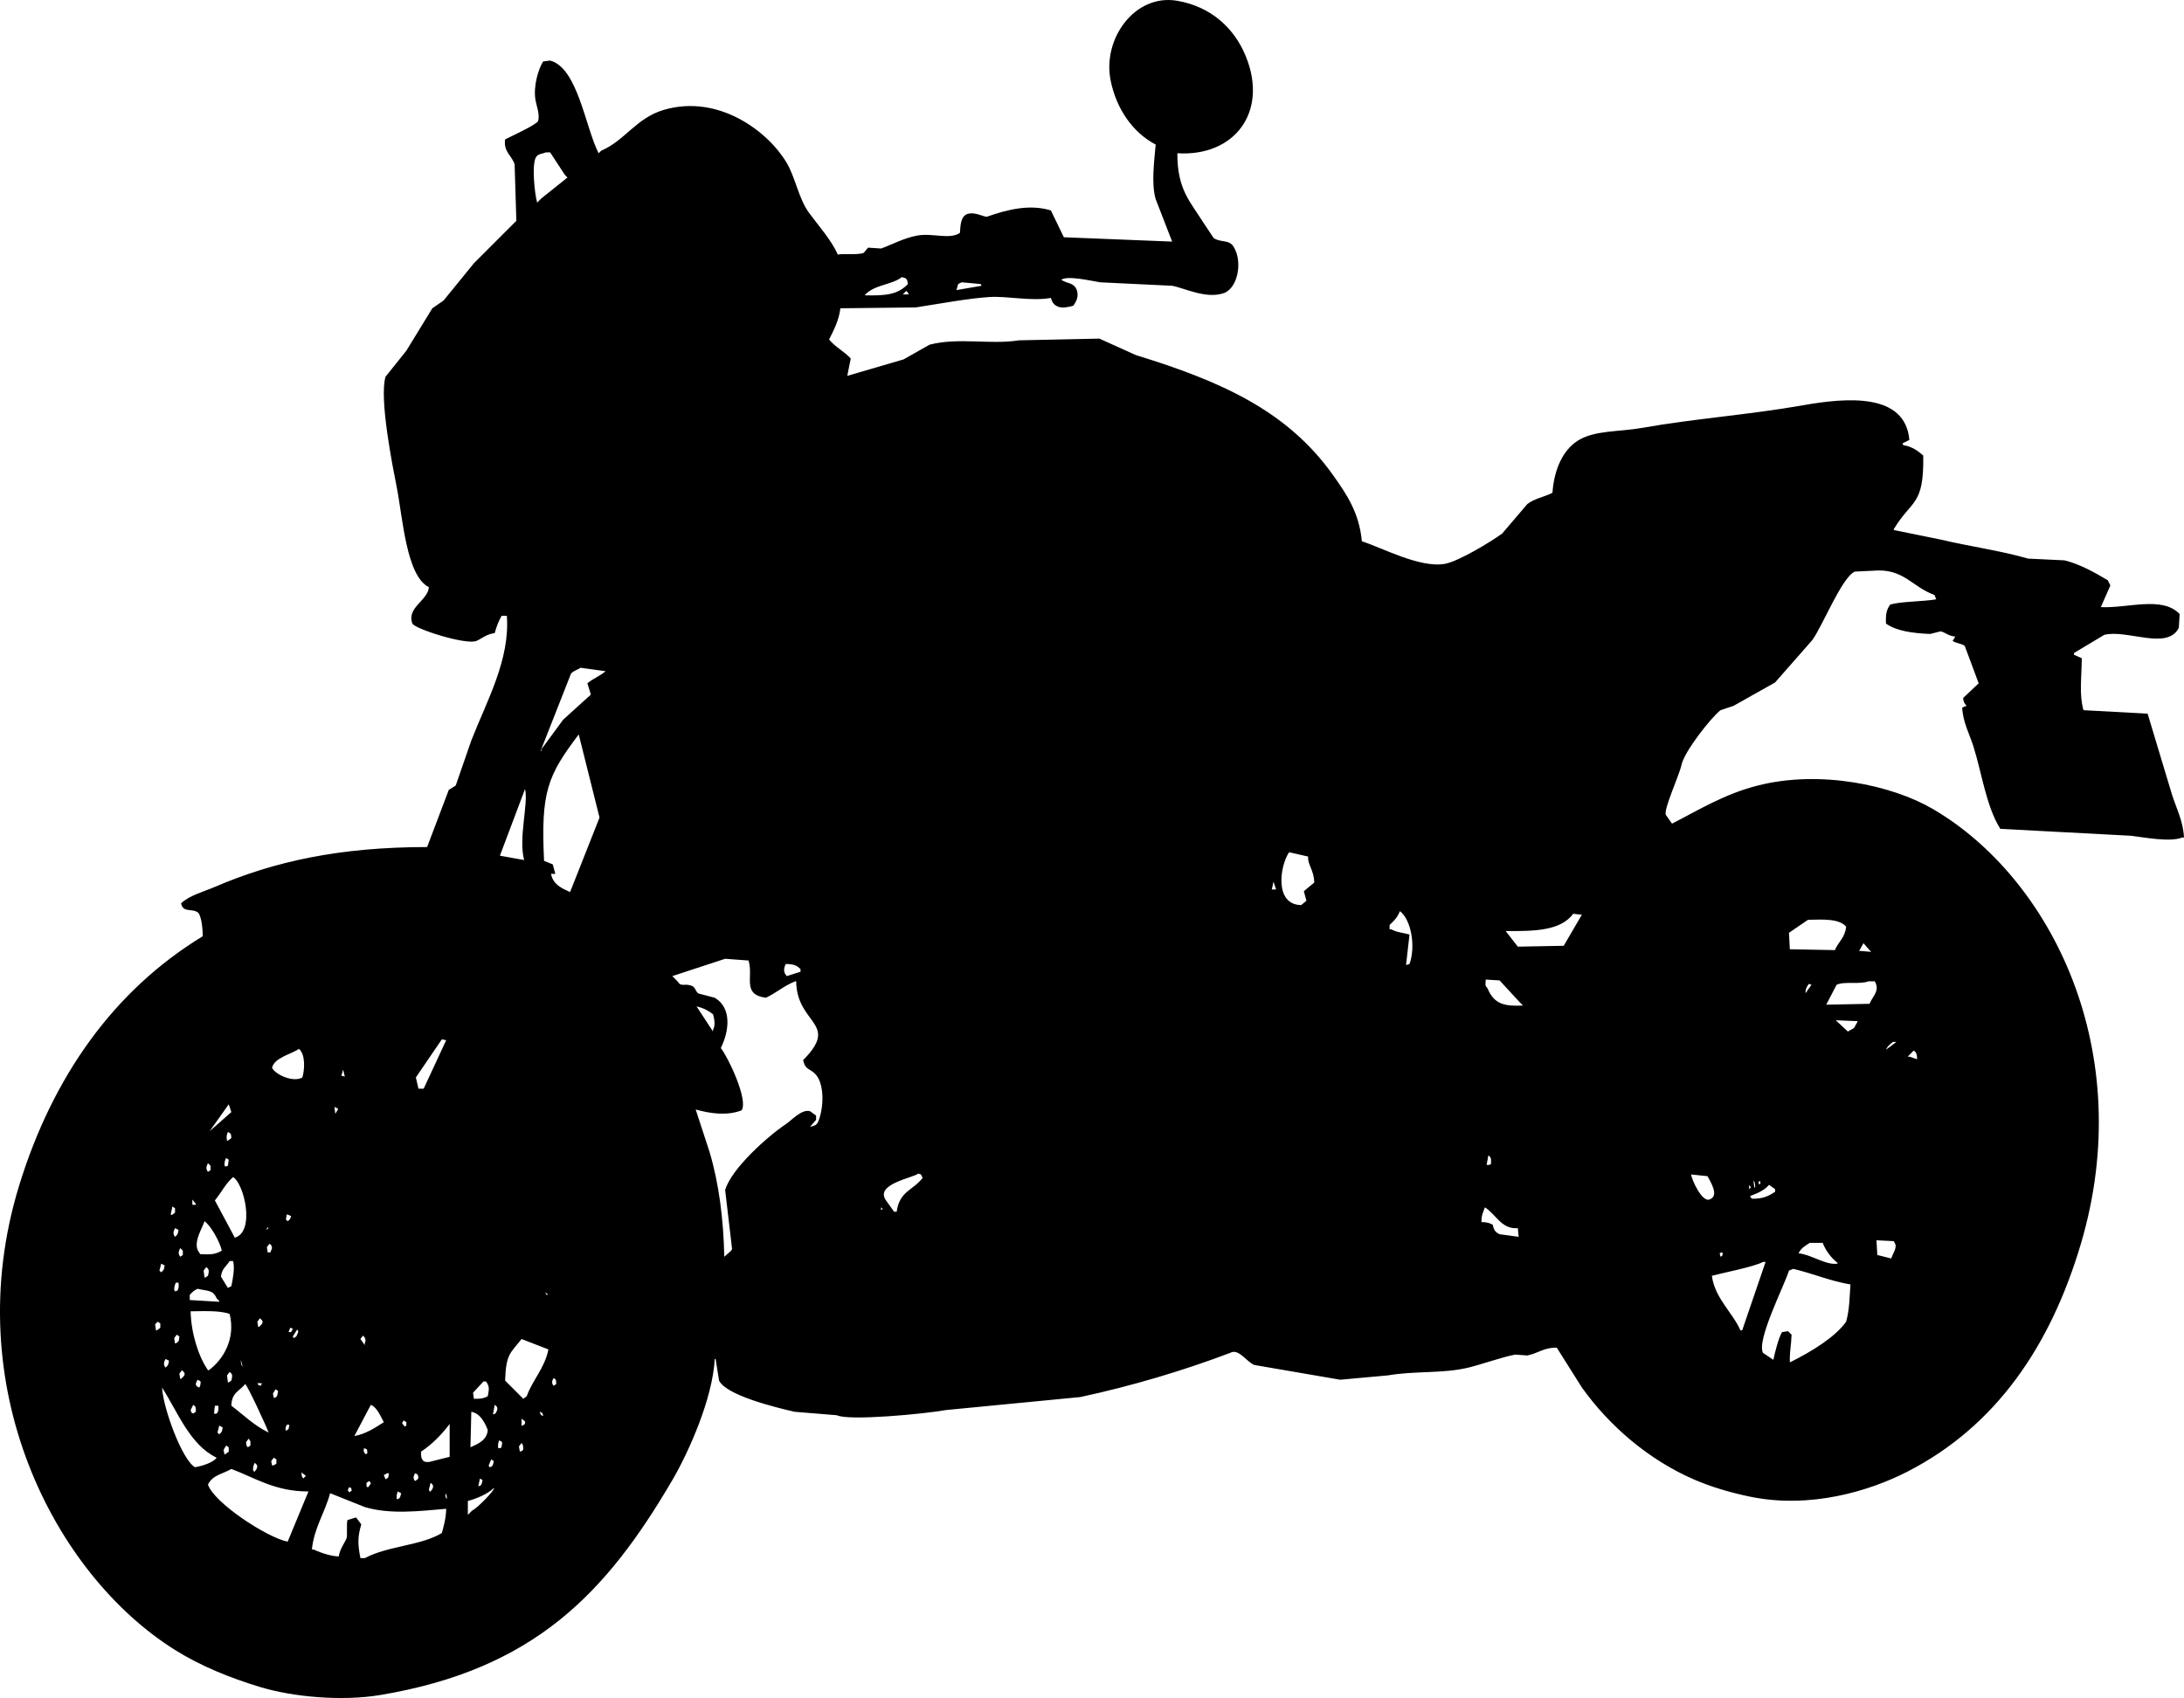<?xml version="1.0" encoding="UTF-8"?><svg id="uuid-5e4e1b6c-d647-4458-b780-19a9bc4d633c" xmlns="http://www.w3.org/2000/svg" viewBox="0 0 2521.05 1960.4"><defs><style>.uuid-075d9931-44f6-418b-a80b-105c24c38f21{fill-rule:evenodd;}</style></defs><g id="uuid-18ccb288-3bca-4a80-87d4-1a33a93a8f30"><path class="uuid-075d9931-44f6-418b-a80b-105c24c38f21" d="M2507.05,916.92c-9.33-31-18.67-62-28-93-24.66-1.33-49.34-2.67-74-4-5.13-17.56-2.21-36.7-2-60-3-1.33-6-2.67-9-4v-2c11.67-7,23.33-14,35-21,26.36-6.53,72.72,18.3,86-8,.33-5.33.67-10.67,1-16-20.14-21.22-60.16-6.42-91-8,3.67-8.33,7.33-16.67,11-25-1-2-2-4-3-6-14.77-8.85-32.51-18.78-50-23-14-.67-28-1.33-42-2-31.1-9.1-66.92-13.93-101-22-18-3.67-36-7.33-54-11v-1c20.71-34.5,34.97-26.34,34-85-6.16-5.46-12.97-10.41-23-12-.33-.67-.67-1.33-1-2,2.67-1.33,5.33-2.67,8-4-4.82-54.58-71.76-49.06-123-40-61.39,10.86-126.35,15.49-185,26-27.14,4.86-55.59,2.52-75,15-17.29,11.12-27.13,33.47-29,60-9.87,4.98-20.86,6.66-29,13-9.67,11.33-19.33,22.67-29,34-13.24,9.69-50,31.98-66,35-28.71,5.43-74.11-19.24-96-26-3.04-33.28-18.03-54.86-33-76-52.97-74.78-129.5-108.69-228-139-14-6.33-28-12.67-42-19-31,.67-62,1.33-93,2-33.03,5.25-69.45-3.65-103,5-10,5.67-20,11.33-30,17-21.66,6.33-43.34,12.67-65,19,1.33-6.67,2.67-13.33,4-20-7.39-8.15-18.25-13.5-25-22,5.21-10.25,11.65-22.78,13-36,29-.33,58-.67,87-1,28.11-4.32,60.13-10.39,85-12,20.61-1.34,49.28,5.17,71,1,1.62,5.22,3.26,7.87,8,10,5.4,2.41,13.41.31,18-1,3.24-4.85,6.41-10.09,4-18-3.95-9.41-10.33-6.71-18-12,7.78-5.05,33.88,1.27,45,3,27.66,1.33,55.34,2.67,83,4,14.48,2.65,40.26,16.16,61,8,15.46-7.39,20.17-36.57,10-53-5.41-8.75-14.3-4.48-23-10-4-6-8-12-12-18-15.42-24.58-30.08-38.14-30-80,65.89,4.17,105.34-47.59,79-112-13.26-32.42-39.95-57.2-79-64-48.82-8.5-86.74,43.6-77,92,6.67,33.16,25.78,60.23,52,74-1.66,18.69-5.23,45.48,0,63,6.33,16.33,12.67,32.67,19,49-41.66-1.67-83.34-3.33-125-5-5-10.33-10-20.67-15-31-24.93-7.56-50.72-.77-73,7-3.55,1.64-13.16-5.68-23-3-8.09,2.61-8.31,12.62-9,22-12.14,8.03-31.2-.14-49,3-15.7,2.77-29.87,10.76-42,15-5-.33-10-.67-15-1-1.67,2-3.33,4-5,6-7.27,2.8-22.82.47-30,2-6.57-15.73-22.86-34.17-33-48-12.31-16.78-15.66-40.48-26-58-21.18-35.9-78.51-79.78-142-61-31.73,9.38-44.69,35.39-72,47-1,1-2,2-3,3-15.27-29.2-23.98-98.56-56-107-2.67.33-5.33.67-8,1-5.68,8.6-11.49,28.53-9,44,1.18,7.32,5.5,17.62,3,25-2.89,4.66-30.94,17.38-38,21-2.03,14.66,8.15,18.83,11,29,.67,21.66,1.33,43.34,2,65l-49,49c-11.67,14.33-23.33,28.67-35,43-4.33,3-8.67,6-13,9-10,16.33-20,32.67-30,49-8,10-16,20-24,30-7.51,25.34,8.2,103.47,13,128,6.88,35.14,10.97,101.95,37,115-.83,15.17-26.07,23.6-19,42,2.27,5.92,62.04,25.13,74,20,6.43-2.76,10.74-7.57,21-9,2.57-9.12,4.37-13.31,8-20h6c3.92,50.67-23.33,98.66-41,144-6,17.33-12,34.67-18,52-2.67,1.67-5.33,3.33-8,5-8.33,22-16.67,44-25,66-100.66.07-176.11,16.4-245,46-13.1,5.63-29.3,9.76-39,19,2.32,11.63,12.85,5.01,20,11,3.8,5.56,4.92,18.49,5,27-102.4,62.23-173.38,162.06-212,288-71.06,231.69,40.48,448.63,180,536,29.04,18.19,63.06,32.22,99,43,37.3,11.19,93.34,16.47,138,9,177.65-29.72,260.76-117.76,337-248,19.11-32.64,46.63-94.45,49-140h1c1.33,8.33,2.67,16.67,4,25,8.6,17.08,64.22,30.7,87,36,16.33,1.33,32.67,2.67,49,4,13.51,6.75,100.33-1.38,126-6,51.66-5,103.34-10,155-15,60.33-12.97,119.51-30.73,173-51,9.74-5.72,19.4,10.95,28,14,33,5.67,66,11.33,99,17,18.33-1.67,36.67-3.33,55-5,32.09-5.48,63.11-1.82,93-9,14.38-3.46,40.1-12.52,54-15,4.67.33,9.33.67,14,1,13.6-2.89,19.05-9.28,34-9,9.67,15.33,19.33,30.67,29,46,31.42,44.05,76.64,83.2,129,106,19.75,8.6,41.99,15.24,65,20,69.11,14.28,137.56-6.15,182-29,101.67-52.28,164.86-144.35,200-263,65.68-221.73-33.85-421.88-171-502-47.22-27.58-130.16-45.27-202-27-38.61,9.82-67.89,28.11-99,44-2.33-3.33-4.67-6.67-7-10-3.29-5.74,15.34-45.46,18-58,3.23-15.27,33.97-54.36,45-63l15-5c16-9,32-18,48-27,14.33-16.33,28.67-32.67,43-49,11.62-15.84,34-72.38,49-79,7-.33,14-.67,21-1,35.41-3.21,44.57,18.53,71,28,.67,1.67,1.33,3.33,2,5-14.12,2.6-40.41,2.36-53,6-4.26,5.75-5.47,10.66-5,22,12.02,8.63,30.57,11.12,51,12,4-1,8-2,12-3,5.58,1.02,8.71,5.41,17,6-1,1.67-2,3.33-3,5,3.2,2.78,10.86,2.93,14,6,5.33,14.33,10.67,28.67,16,43-6,5.67-12,11.33-18,17,.71,5.76,1.61,5.59,4,9-1.67.67-3.33,1.33-5,2,.82,17.13,8.55,30.87,13,45,9.62,30.56,14.8,69.44,31,95,50.33,2.67,100.67,5.33,151,8,14.97,1.77,44.72,7.69,59,2h2c-.78-18.75-9.11-34.45-14-50ZM1106.05,327.92c1.33-.67,2.67-1.33,4-2,7.33.67,14.67,1.33,22,2,.33.67.67,1.33,1,2-9.67,1.67-19.33,3.33-29,5,.67-2.33,1.33-4.67,2-7ZM1042.05,339.92c1.33-1.33,2.67-2.67,4-4,1.91,1.51,1.8,1.77,3,4h-7ZM1041.05,319.92c5.6,1.46,6.13,1.82,7,8-11.41,11.98-25.16,13.73-50,13,11.03-12.56,31.05-11.67,43-21ZM510.05,1199.92c1.67.33,3.33.67,5,1-8.63,18.48-18.23,39.13-26,56h-6c-1-4.33-2-8.67-3-13,10-14.67,20-29.33,30-44ZM479.05,1700.92c3.94,1.78,2.78.51,4,5-.33.67-.67,1.33-1,2-1,.67-2,1.33-3,2-2.57-3.38-1.75-5.21,0-9ZM466.05,1639.92c1,.67,2,1.33,3,2v4c-.67.33-1.33.67-2,1-1-1.33-2-2.67-3-4,.67-1,1.33-2,2-3ZM459.05,1721.92c1.33.67,2.67,1.33,4,2l-1,4c-1.92,3-.17,1.68-4,3-.54-4.37-.13-4.81,1-9ZM449.05,1700.92c-.33,1.67-.67,3.33-1,5-1,.67-2,1.33-3,2-.67-1.67-1.33-3.33-2-5,1.33-.67,2.67-1.33,4-2h2ZM419.05,1541.92c2.45,2.47,3.8,4.96,2,9v2c-1.67-2.33-3.33-4.67-5-7,1-1.33,2-2.67,3-4ZM428.05,1621.92c7.15,2.61,11.51,13.75,15,20-9.47,6.16-21.2,13.85-34,16,6.33-12,12.67-24,19-36ZM423.05,1711.92c1-.67,2-1.33,3-2,2.02,1.8.74-.02,2,3-1,1.33-2,2.67-3,4h-1c-.33-.33-.67-.67-1-1v-4ZM422.05,1678.92c-2.72-3.49-2.2-2.03-2-7,4.41,1.63,3.49.55,4,6-.67.33-1.33.67-2,1ZM403.05,1716.92c3.66,1.99,1.69-.47,3,4-1,.67-2,1.33-3,2-2.4-3.45-1.5-2.57,0-6ZM396.05,1234.92c.67,2.67,1.33,5.33,2,8-1.33-.33-2.67-.67-4-1,.67-2.33,1.33-4.67,2-7ZM390.05,1279.92v1c-1,1.67-2,3.33-3,5-.33-2.67-.67-5.33-1-8,1.33.67,2.67,1.33,4,2ZM345.05,1210.92c7.76,6.49,6.64,24.07,4,33-9.65,5.95-30.2-2.33-35-11,2.31-11.82,22.42-15.87,31-22ZM353.05,1703.92c-1,1-2,2-3,3-1.74-2.17-1.79-2.69-2-7,1.67,1.33,3.33,2.67,5,4ZM331.05,1644.92h3c-.33,1.67-.67,3.33-1,5-1,.67-2,1.33-3,2-1.07-3.09-.22-4.07,1-7ZM330.05,1407.92c.33-2,.67-4,1-6,1.67.67,3.33,1.33,5,2-1.2,3.99-1.34,3.83-4,6-.67-.67-1.33-1.33-2-2ZM333.05,1537.92c.67-1.67,1.33-3.33,2-5,1,.33,2,.67,3,1l-2,4h-3ZM343.05,1534.92c2.52,3.17.55,3.52-1,8-1,.67-2,1.33-3,2-.33-.67-.67-1.33-1-2,1.67-2.67,3.33-5.33,5-8ZM316.05,1613.92c-.33-1.67-.67-3.33-1-5,1-1.67,2-3.33,3-5,1,.67,2,1.33,3,2-.33,1.67-.67,3.33-1,5-1.92,3-.17,1.68-4,3ZM319.05,1684.92v5c-2.92,1.78-2.49,1.63-5,2-.33-1.67-.67-3.33-1-5,1-1.33,2-2.67,3-4,1,.67,2,1.33,3,2ZM314.05,1440.92c-.67,1.67-1.33,3.33-2,5h-3c-.33-2-.67-4-1-6,1-1.33,2-2.67,3-4,2.61,2,2,1.11,3,5ZM267.05,1622.92c.33-15.27,9.22-16.67,16-25,2.53,1.35,25.36,50.62,27,56-17.52-8.62-28.6-20.17-43-31ZM294.05,1698.92h-1c-.33-.67-.67-1.33-1-2,.29-4.51.71-5.37,2-8,4.77,3.1,2.84,6.56,0,10ZM289.05,1663.92v5c-1,.67-2,1.33-3,2-1.67-2.09-1.6-1.97-2-6,1-1.33,2-2.67,3-4,.67,1,1.33,2,2,3ZM253.05,1645.92c1.33.67,2.67,1.33,4,2-.69,5.05-1.1,5.52-4,8-.67-.67-1.33-1.33-2-2l2-8ZM247.05,1631.92s.78-8.28,1-9h4c.38,4.09.12,10.84-5,9ZM241.05,1581.92h-1c-11.05-16.04-19.44-42.68-20-68,14.77-.13,33.41-1.14,45,3,7.24,28.6-7.47,52.95-24,65ZM231.05,1599.92c-.33.67-.67,1.33-1,2-5.61-2.02-4.27-4.83-2-9,4.81,1.97,3.59,2.23,3,7ZM226.05,1629.92c-1,.67-2,1.33-3,2-.67-.33-1.33-.67-2-1-.33-1-.67-2-1-3,1-2,2-4,3-6,3.28,2.21,2.96,2.48,3,8ZM255.05,1473.92c1.08-9.61,6.07-11.53,10-18h4c2.19,8.17-.26,20.53-2,29-1.33.67-2.67,1.33-4,2-2.67-4.33-5.33-8.67-8-13ZM261.05,1668.92c1,.67,2,1.33,3,2v5c-1.33,1-2.67,2-4,3h-1c-.33-1.67-.67-3.33-1-5,1-1.67,2-3.33,3-5ZM263.05,1595.92c-.33-2.67-.67-5.33-1-8,1-1.33,2-2.67,3-4,3.89,2.57,3.15,5.12,2,10-1,.67-2,1.33-3,2h-1ZM278.05,1569.92c.67,2.67,1.33,5.33,2,8-1.8-2.25-1.94-3.46-2-8ZM309.05,1416.92c1.97,1.53-.53,1.9-2,3,.67-1,1.33-2,2-3ZM300.05,1521.92c1.88,1.8,4.59,3.64,2,7-1,1-2,2-3,3h-1c-.33-2-.67-4-1-6,1-1.33,2-2.67,3-4ZM302.05,1596.92v1c-.33.67-.67,1.33-1,2-3.8-1.38-2.07.03-4-3h5ZM269.05,1358.92c12.95,7.89,25.66,63.18,2,70-7.67-14.33-15.33-28.67-23-43,7.48-9.21,12.19-19.16,21-27ZM264.05,1338.92c-.33,2.33-.67,4.67-1,7-1,.33-2,.67-3,1-.33-.67-.67-1.33-1-2,.29-4.51.71-5.37,2-8,1,.67,2,1.33,3,2ZM263.05,1306.92c3.8,2,3.53,1.53,4,7-1.33,1-2.67,2-4,3h-1c-.81-4.53-.58-6.28,1-10ZM264.05,1274.92c1,3,2,6,3,9-8.33,7.33-16.67,14.67-25,22,7.33-10.33,14.67-20.67,22-31ZM240.05,1342.92c1,1,2,2,3,3v5c-1,.67-2,1.33-3,2-2.8-3.53-1.83-6.35,0-10ZM236.05,1409.92c7.46,5.14,17.94,24.24,20,34-7.81,4.45-12.71,4.58-25,4-1-1.67-2-3.33-3-5-4.02-10.58,5.19-24.36,8-33ZM240.05,1472.92c-1,.67-2,1.33-3,2h-1c-.33-2.67-.67-5.33-1-8,1-1.33,2-2.67,3-4,3.89,2.57,3.15,5.12,2,10ZM222.05,1384.92c1.33,1.67,2.67,3.33,4,5v1h-4v-6ZM219.05,1494.92c3.06-3.2,4.51-4.95,9-7,11.46,2.82,17.79.99,22,11,1,1,2,2,3,3v1c-11.33-.67-22.67-1.33-34-2v-6ZM212.05,1588.92c-1,1-2,2-3,3h-1c-.33-2-.67-4-1-6,1-1.33,2-2.67,3-4,1.88,1.8,4.59,3.64,2,7ZM203.05,1550.92h-1c-.33-2-.67-4-1-6,1-1.33,2-2.67,3-4,1,.67,2,1.33,3,2-.44,5.66-.6,5.6-4,8ZM208.05,1440.92c1,1,2,2,3,3v5c-1,.67-2,1.33-3,2-2.8-3.53-1.83-6.35,0-10ZM205.05,1489.92c-1,.33-2,.67-3,1-.33-.67-.67-1.33-1-2,.29-4.51.71-5.37,2-8h3c.38,4.61.38,5.02-1,9ZM202.05,1427.92c-2.8-3.53-1.83-6.35,0-10,1.33.67,2.67,1.33,4,2-.69,5.05-1.1,5.52-4,8ZM199.05,1392.92c1,.67,2,1.33,3,2v5c-1.33,1-2.67,2-4,3-.33-.33-.67-.67-1-1,.67-3,1.33-6,2-9ZM195.05,1570.92c-.69,5.05-1.1,5.52-4,8-2.8-3.53-1.83-6.35,0-10,1.33.67,2.67,1.33,4,2ZM185.05,1532.92c-1.33,1-2.67,2-4,3h-1c-.33-2.33-.67-4.67-1-7,1-1,2-2,3-3,1,.67,2,1.33,3,2v5ZM184.05,1466.92c.67-2.67,1.33-5.33,2-8,1.33.67,2.67,1.33,4,2-.69,5.05-1.1,5.52-4,8-.67-.67-1.33-1.33-2-2ZM187.05,1601.92c18.11,28.2,32.14,66.28,63,81-3.47,5.52-17.55,9.93-25,11-15.03-8.65-36.75-68.35-38-92ZM332.05,1779.92c-24.72-5.18-85.18-45.14-92-66,5.8-11.35,16.32-11.71,27-18,26.83,10.03,50.65,26.18,89,26-8,19.33-16,38.67-24,58ZM510.05,1769.92c-24.41,14.71-62.65,14.8-89,29h-5c-3.19-16.23-3.33-24.64,1-39-2-2.67-4-5.33-6-8-3.33,1-6.67,2-10,3-1.21,4.84.05,18.57-1,21-2.8,6.49-7.52,12-9,21-8.16-.14-20.04-3.74-29-8h-2c2.35-24.78,15.23-42.94,21-65,13.33,5.33,26.67,10.67,40,16,29.41,8.79,63.11,4.67,94,2-.26,11.37-2.73,19.35-5,28ZM495.05,1719.92l2-8c4.77,3.1,2.84,6.56,0,10h-1c-.33-.67-.67-1.33-1-2ZM515.05,1729.92c-.33-1-.67-2-1-3,.33-1,.67-2,1-3,.33,2,.67,4,1,6h-1ZM519.05,1681.92c-8,2-16,4-24,6-4.41-.16-4.92.12-7-2-1.94-2.43-2.14-5.08-2-10,12.42-8.07,24.3-20.17,33-32v38ZM619.05,180.92c2.48-3.51,7.04-3.19,11-5h5c5.67,8.67,11.33,17.33,17,26,1,1,2,2,3,3-10,8-20,16-30,24l-5,5c-2.91-9.99-6.66-45.43-1-53ZM606.05,910.92c4.15,16.77-7.86,56.8-1,82-9.33-1.67-18.67-3.33-28-5,9.67-25.66,19.33-51.34,29-77ZM558.05,1594.92h3c4.1,5.91,3.62,8.54,2,17-4.19,2.42-8.41,3.28-16,3-.33-2.33-.67-4.67-1-7,4-4.33,8-8.67,12-13ZM567.05,1684.92c1,.67,2,1.33,3,2-.33,1.33-.67,2.67-1,4-1.92,3-.17,1.68-4,3-.33-.67-.67-1.33-1-2,1-2.33,2-4.67,3-7ZM544.05,1629.92c10.43,1.99,15.48,12.29,19,21-.95,11.95-11.33,16.08-20,20,.33-13.67.67-27.33,1-41ZM557.05,1708.92c-.33,1.33-.67,2.67-1,4-1.92,3-.17,1.68-4,3,.67-3,1.33-6,2-9,1,.67,2,1.33,3,2ZM545.05,1743.92l-5,5v-16c10.38-2.88,23.16-8.15,30-15,2.5,1.06-19.23,23.64-25,26ZM573.05,1629.92c-1.92,3-.17,1.68-4,3,.67-3.67,1.33-7.33,2-11,3.13,1.98,3.95,4.06,2,8ZM579.05,1669.92c-.33.67-.67,1.33-1,2h-3c-.33-4.88-.12-4.57,1-9,4.81,1.97,3.59,2.23,3,7ZM603.05,1674.92c-1,.33-2,.67-3,1-.33-2-.67-4-1-6,1-1.33,2-2.67,3-4,1.74,2.17,1.79,2.69,2,7-.33.67-.67,1.33-1,2ZM606.05,1643.92c-1,.67-2,1.33-3,2h-1v-8c1.33,1,2.67,2,4,3v3ZM623.05,1629.92c3.94,1.78,2.78.51,4,5-3.45-1.87-2.71-.81-4-5ZM608.05,1611.92c-1.33,1-2.67,2-4,3-7-7-14-14-21-21,1.1-31,5.81-31.17,19-48,10.33,4,20.67,8,31,12-4.32,21.83-18.55,35.54-25,54ZM629.05,1491.92c1,.67,2,1.33,3,2v1h-1c-.67-1-1.33-2-2-3ZM639.05,1599.92c-2.61-3.38-1.94-5.46,0-9,3.23,2.18,2.73,1.71,3,7-1,.67-2,1.33-3,2ZM658.05,1029.92c-10.02-4.63-19.5-8.66-22-21h5c-1-3.67-2-7.33-3-11-3.33-1.33-6.67-2.67-10-4-3.88-79.61,3.93-98.28,40-146l24,96c-11.33,28.66-22.67,57.34-34,86ZM678.05,788.92c1.33,4.33,2.67,8.67,4,13-10.67,9.67-21.33,19.33-32,29-8.33,11.33-16.67,22.67-25,34v2h-1c11.67-29.66,23.33-59.34,35-89,2.39-3.43,7.81-4.5,11-7,9.67,1.33,19.33,2.67,29,4-6.2,5.49-14.96,8.71-21,14ZM907.05,1112.92c9,.19,12.67,1.47,17,6v3c-5.33,1.67-10.67,3.33-16,5-.67-1-1.33-2-2-3-1.83-3.95-.56-8.06,1-11ZM944.05,1295.92c-2.13,3.42-4.56,4.01-9,5,2.33-2.67,4.67-5.33,7-8v-5c-2.33-1.67-4.67-3.33-7-5-9.72-2.77-21.17,10.46-28,15-20.66,13.74-62.92,51.37-70,76,2.67,22.66,5.33,45.34,8,68-.33.67-.67,1.33-1,2-2.67,2.33-5.33,4.67-8,7-.88-43.75-6.29-85.21-17-121-5.33-16.33-10.67-32.67-16-49,17.09,4.79,36.01,7.46,53,1,7.97-12.08-15.53-61.22-24-72,9.75-19.56,12.91-46.3-7-58-6.33-1.67-12.67-3.33-19-5-3.27-2.3-3.16-7.43-8-9-9.02-2.93-11.53,2.09-16-5-2-2-4-4-6-6,20.33-6.67,40.67-13.33,61-20,9,.67,18,1.33,27,2,6,18.99-8.03,39.17,20,43,11.88-5.45,20.36-13.57,34-19h1c.63,50.23,50.93,47.79,8,91,2.67,11.01,6.06,8.97,13,15,11.85,10.29,11.49,40.02,4,57ZM804.05,1161.92c8.69,2.02,13.2,4.73,19,9,1.61,5.62,2.98,12.58,0,18v2c-6.33-9.67-12.67-19.33-19-29ZM1017.05,1396.92v-3c.67.67,1.33,1.33,2,2-.67.33-1.33.67-2,1ZM1035.05,1398.92h-3c-3.33-4.67-6.67-9.33-10-14-10.99-18.18,31.66-24.96,38-30,1,.33,2,.67,3,1,.67,1.33,1.33,2.67,2,4-11.32,14.58-26.64,15.08-30,39ZM1468.05,1026.92c.67-3,1.33-6,2-9,1,3,2,6,3,9h-5ZM1508.05,1039.92c-2,1.67-4,3.33-6,5-31.22-.36-24.79-45.09-14-61,7.33,1.67,14.67,3.33,22,5-1.01,8.93,6.84,15.79,7,30-4,3.33-8,6.67-12,10,1,3.67,2,7.33,3,11ZM1627.05,1112.92c-1,.33-2,.67-3,1h-1c1.33-11.67,2.67-23.33,4-35-8.16-2.21-14.8-2.53-21-6h-2v-5c6.53-6.44,8.41-8,12-16,13.37,10.61,18.13,41.46,11,61ZM1731.05,1424.92c-5.13-2.32-6.65-4.88-8-11-3.71-1.98-6.8-3.01-13-3,.08-8.9,1.98-11.05,4-17,12.87,7.87,18.97,25.62,38,24,.33,3.33.67,6.67,1,10-7.33-1-14.67-2-22-3ZM1716.05,1344.92c.67-3.67,1.33-7.33,2-11,3.41,2.28,3.27,4.14,3,10-.67.33-1.33.67-2,1h-3ZM1717.05,1140.92c-3.13-3.31-2.35-3.42-2-10,5.33.33,10.67.67,16,1,7.67,8.33,15.33,16.67,23,25,1.33,1.33,2.67,2.67,4,4-21.17.94-33.35-1.29-41-20ZM1805.05,1091.92c-17.66.33-35.34.67-53,1-4.67-6-9.33-12-14-18,33.96.24,63.55-.43,78-20,2.67.33,5.33.67,8,1h2c-7,12-14,24-21,36ZM2209.05,1212.92c3.37,2.17,3.77,4.83,4,10-3-1-6-2-9-3h-2l7-7ZM2011.05,1535.92h-2c-9.05-20.6-29.6-37.16-33-63,12.05-3.3,48.87-10.35,59-16h3c-9,26.33-18,52.67-27,79ZM2144.05,1179.92c-1.33,2.33-2.67,4.67-4,7-2.33,1.33-4.67,2.67-7,4-4.67-4.33-9.33-8.67-14-13,8.33.33,16.67.67,25,1v1ZM2089.05,1434.92h15c3.03,8.62,10.22,17.9,17,23v1c-13.73,2-29.64-10.38-45-12,3.47-6.36,7.07-8.16,13-12ZM2084.05,1145.92c.59-5.97,1.63-6.47,4-10,1,.33,2,.67,3,1-1.67,2.33-3.33,4.67-5,7-.33.67-.67,1.33-1,2h-1ZM2183.05,1452.92c-5.33-1.33-10.67-2.67-16-4-.33-5.67-.67-11.33-1-17,6.67.33,13.33.67,20,1,.67,1.33,1.33,2.67,2,4,1.05,4.72-3.17,10.71-5,16ZM2185.05,1202.92h4c-4,3-8,6-12,9,2.07-4.67,4.45-6,8-9ZM2151.05,1088.92c2.33,2.67,4.67,5.33,7,8,.67.67,1.33,1.33,2,2-4-.33-8-.67-12-1h-2c1.67-3,3.33-6,5-9ZM2157.05,1132.92h7c6.49,10.83-2.35,16.94-6,26-16.67.33-33.33.67-50,1,4-7.67,8-15.33,12-23,9.31-4.26,26.3,0,37-4ZM2087.05,1061.92c17.28-.47,36.37-1.41,44,8-1.3,12.84-8.93,17.21-13,27-17.33-.33-34.67-.67-52-1-.33-6.33-.67-12.67-1-19,7.33-5,14.67-10,22-15ZM2070.05,1464.92c23.13,5.5,42.66,14.1,66,18-1.2,14.83-.8,27.46-5,43-12.28,17.37-38.71,33.93-65,47-.28-14.45,1.54-18.01,2-32-1.33-1.33-2.67-2.67-4-4-2.33.33-4.67.67-7,1-3.94,6.38-8.45,24.24-10,32-4-2.67-8-5.33-12-8-7.69-14.68,24.88-78.04,30-95,1.67-.67,3.33-1.33,5-2ZM2030.05,1363.92h2v3h-2v-3ZM2042.05,1367.92c2.33,1.67,4.67,3.33,7,5v3c-7.42,4.86-13.96,8.35-27,8-.67-1-1.33-2-2-3,8.73-3.38,16.51-6.46,22-13ZM2026.05,1370.92h-1c-.33-2.67-.67-5.33-1-8,1.8,2.25,1.94,3.46,2,8ZM2019.05,1367.92c.67,1,1.33,2,2,3l-2,2v-5ZM1987.05,1445.92c3.42,1.37,1.03.83,1,4-.67.33-1.33.67-2,1-.33-1.33-.67-2.67-1-4,.67-.33,1.33-.67,2-1ZM1971.05,1357.92c2.88,5.79,14.46,22.99,2,27-8.48,2.73-20.05-22.33-21-29,6.33.67,12.67,1.33,19,2Z"/></g></svg>